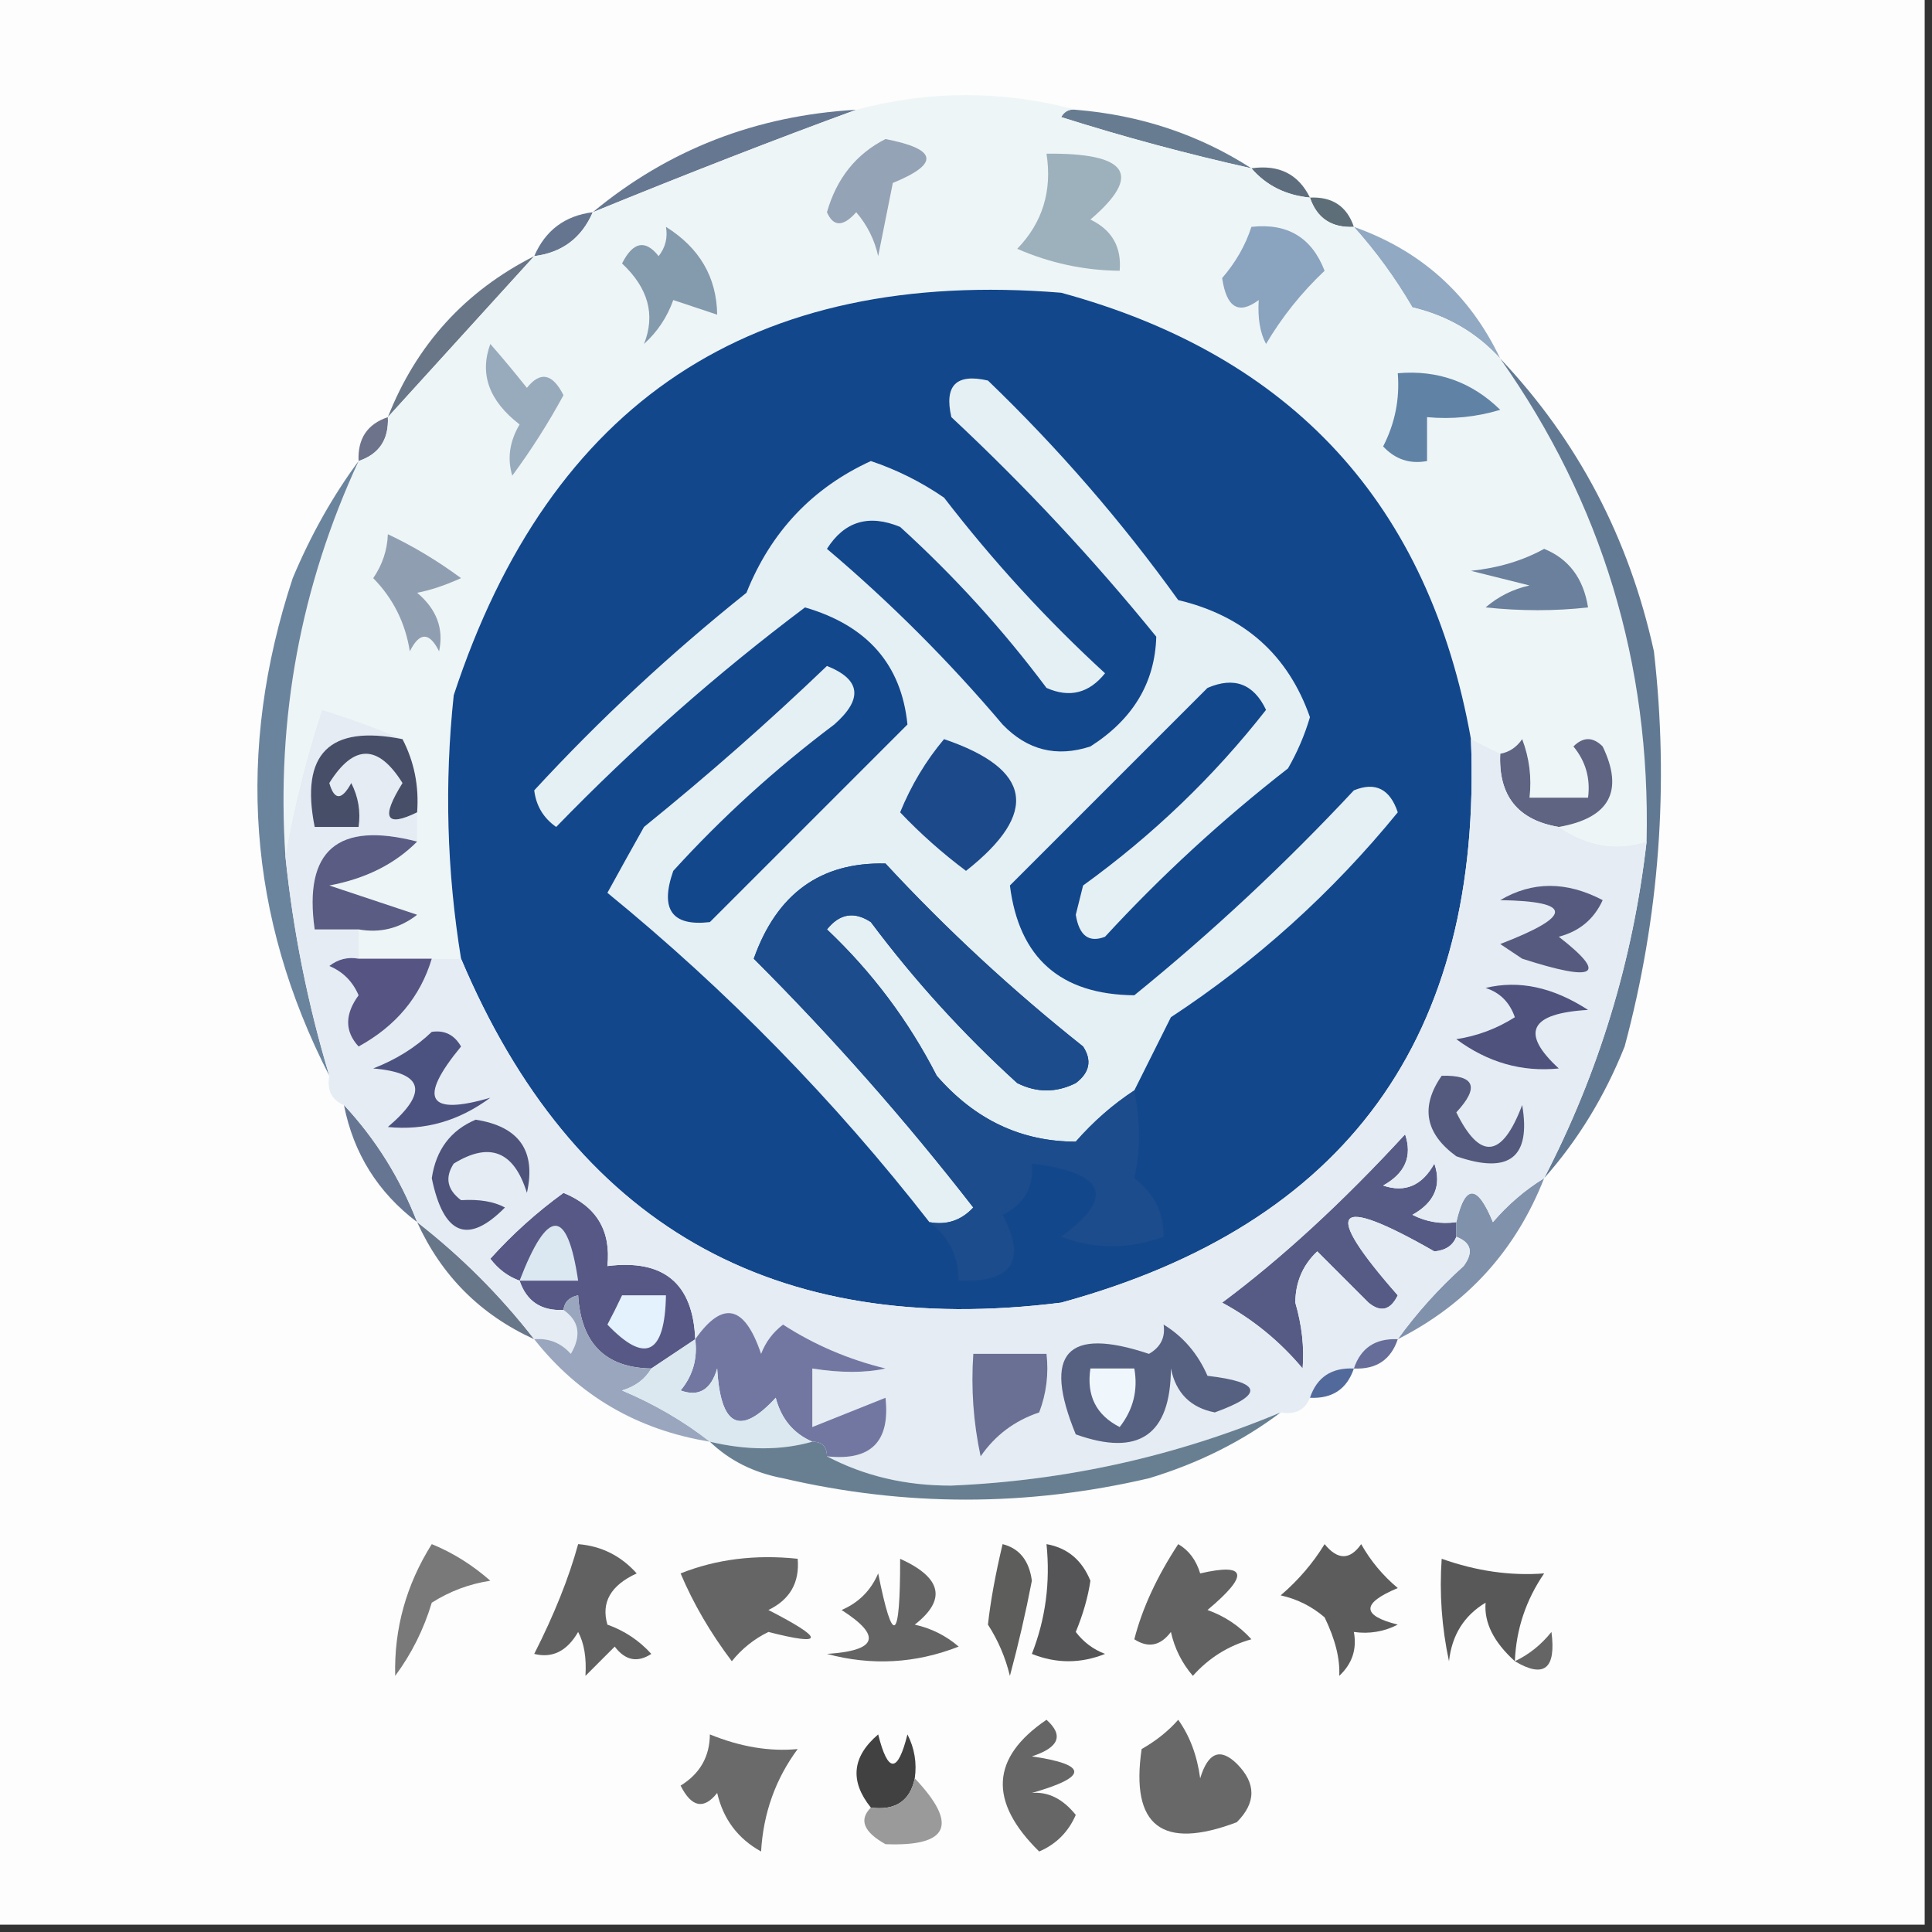 <?xml version="1.0" encoding="UTF-8"?>
<!DOCTYPE svg PUBLIC "-//W3C//DTD SVG 1.1//EN" "http://www.w3.org/Graphics/SVG/1.1/DTD/svg11.dtd">
<svg xmlns="http://www.w3.org/2000/svg" version="1.1" width="132px" height="132px" style="shape-rendering:geometricPrecision; text-rendering:geometricPrecision; image-rendering:optimizeQuality; fill-rule:evenodd; clip-rule:evenodd" xmlns:xlink="http://www.w3.org/1999/xlink">
<rect width="100%" height="100%" fill="#333333" stroke="none"/>
<g><path style="opacity:1" fill="#fcfdfc" d="M -0.5,-0.5 C 43.5,-0.5 87.5,-0.5 131.5,-0.5C 131.5,43.5 131.5,87.5 131.5,131.5C 87.5,131.5 43.5,131.5 -0.5,131.5C -0.5,87.5 -0.5,43.5 -0.5,-0.5 Z"/></g>
<g><path style="opacity:1" fill="#667791" d="M 58.5,7.5 C 53.056,9.489 47.056,11.822 40.5,14.5C 45.651,10.223 51.651,7.89 58.5,7.5 Z"/></g>
<g><path style="opacity:1" fill="#687c91" d="M 73.5,7.5 C 77.915,7.861 81.915,9.194 85.5,11.5C 81.118,10.523 76.784,9.357 72.5,8C 72.728,7.601 73.062,7.435 73.5,7.5 Z"/></g>
<g><path style="opacity:1" fill="#5d6d7d" d="M 85.5,11.5 C 87.38,11.229 88.713,11.896 89.5,13.5C 87.847,13.34 86.514,12.674 85.5,11.5 Z"/></g>
<g><path style="opacity:1" fill="#5d6e78" d="M 89.5,13.5 C 91.027,13.427 92.027,14.094 92.5,15.5C 90.973,15.573 89.973,14.906 89.5,13.5 Z"/></g>
<g><path style="opacity:1" fill="#65758f" d="M 40.5,14.5 C 39.738,16.262 38.404,17.262 36.5,17.5C 37.262,15.738 38.596,14.738 40.5,14.5 Z"/></g>
<g><path style="opacity:1" fill="#91a9c2" d="M 92.5,15.5 C 97.089,17.124 100.423,20.124 102.5,24.5C 100.887,22.73 98.887,21.564 96.5,21C 95.335,19.008 94.002,17.175 92.5,15.5 Z"/></g>
<g><path style="opacity:1" fill="#687688" d="M 36.5,17.5 C 33.138,21.192 29.805,24.859 26.5,28.5C 28.442,23.559 31.775,19.892 36.5,17.5 Z"/></g>
<g><path style="opacity:1" fill="#6e738c" d="M 26.5,28.5 C 26.573,30.027 25.906,31.027 24.5,31.5C 24.427,29.973 25.094,28.973 26.5,28.5 Z"/></g>
<g><path style="opacity:1" fill="#eef5f7" d="M 58.5,7.5 C 63.5,6.167 68.5,6.167 73.5,7.5C 73.062,7.435 72.728,7.601 72.5,8C 76.784,9.357 81.118,10.523 85.5,11.5C 86.514,12.674 87.847,13.34 89.5,13.5C 89.973,14.906 90.973,15.573 92.5,15.5C 94.002,17.175 95.335,19.008 96.5,21C 98.887,21.564 100.887,22.73 102.5,24.5C 109.444,34.338 112.778,45.338 112.5,57.5C 110.444,58.161 108.444,57.828 106.5,56.5C 109.966,55.891 110.966,54.058 109.5,51C 108.833,50.333 108.167,50.333 107.5,51C 108.337,52.011 108.67,53.178 108.5,54.5C 107.167,54.5 105.833,54.5 104.5,54.5C 104.657,53.127 104.49,51.793 104,50.5C 103.617,51.056 103.117,51.389 102.5,51.5C 101.833,51.167 101.167,50.833 100.5,50.5C 97.637,34.467 88.303,24.301 72.5,20C 51.419,18.287 37.585,27.454 31,47.5C 30.359,53.528 30.526,59.528 31.5,65.5C 30.833,65.5 30.167,65.5 29.5,65.5C 27.833,65.5 26.167,65.5 24.5,65.5C 24.5,64.833 24.5,64.167 24.5,63.5C 25.978,63.762 27.311,63.429 28.5,62.5C 26.5,61.833 24.5,61.167 22.5,60.5C 24.975,60.036 26.975,59.036 28.5,57.5C 28.5,56.833 28.5,56.167 28.5,55.5C 28.634,53.709 28.301,52.042 27.5,50.5C 25.782,49.776 23.948,49.109 22,48.5C 20.916,51.834 20.082,55.168 19.5,58.5C 18.873,49.057 20.539,40.057 24.5,31.5C 25.906,31.027 26.573,30.027 26.5,28.5C 29.805,24.859 33.138,21.192 36.5,17.5C 38.404,17.262 39.738,16.262 40.5,14.5C 47.056,11.822 53.056,9.489 58.5,7.5 Z"/></g>
<g><path style="opacity:1" fill="#6082a5" d="M 95.5,25.5 C 98.226,25.264 100.559,26.097 102.5,28C 100.866,28.494 99.199,28.66 97.5,28.5C 97.5,29.5 97.5,30.5 97.5,31.5C 96.325,31.719 95.325,31.386 94.5,30.5C 95.309,28.929 95.643,27.262 95.5,25.5 Z"/></g>
<g><path style="opacity:1" fill="#98abbd" d="M 33.5,23.5 C 34.315,24.429 35.148,25.429 36,26.5C 36.914,25.346 37.747,25.513 38.5,27C 37.458,28.918 36.291,30.751 35,32.5C 34.647,31.328 34.813,30.162 35.5,29C 33.414,27.393 32.747,25.559 33.5,23.5 Z"/></g>
<g><path style="opacity:1" fill="#849aad" d="M 45.5,15.5 C 47.796,16.937 48.963,18.937 49,21.5C 48,21.167 47,20.833 46,20.5C 45.581,21.672 44.915,22.672 44,23.5C 44.794,21.514 44.294,19.681 42.5,18C 43.253,16.513 44.086,16.346 45,17.5C 45.464,16.906 45.631,16.239 45.5,15.5 Z"/></g>
<g><path style="opacity:1" fill="#8aa3be" d="M 85.5,15.5 C 87.958,15.227 89.625,16.227 90.5,18.5C 88.926,19.984 87.593,21.651 86.5,23.5C 86.089,22.738 85.923,21.738 86,20.5C 84.633,21.524 83.799,21.024 83.5,19C 84.43,17.923 85.096,16.756 85.5,15.5 Z"/></g>
<g><path style="opacity:1" fill="#9db1bc" d="M 71.5,10.5 C 77.082,10.44 78.082,11.94 74.5,15C 75.973,15.71 76.64,16.876 76.5,18.5C 74.073,18.477 71.74,17.977 69.5,17C 71.229,15.211 71.896,13.044 71.5,10.5 Z"/></g>
<g><path style="opacity:1" fill="#94a3b5" d="M 60.5,9.5 C 64.051,10.185 64.217,11.185 61,12.5C 60.667,14.167 60.333,15.833 60,17.5C 59.751,16.376 59.251,15.376 58.5,14.5C 57.604,15.506 56.938,15.506 56.5,14.5C 57.16,12.185 58.493,10.519 60.5,9.5 Z"/></g>
<g><path style="opacity:1" fill="#627993" d="M 102.5,24.5 C 107.799,30.093 111.299,36.76 113,44.5C 114.045,53.642 113.379,62.642 111,71.5C 109.643,74.898 107.81,77.898 105.5,80.5C 109.241,73.276 111.574,65.609 112.5,57.5C 112.778,45.338 109.444,34.338 102.5,24.5 Z"/></g>
<g><path style="opacity:1" fill="#12478c" d="M 100.5,50.5 C 101.304,70.844 91.971,83.677 72.5,89C 52.827,91.468 39.16,83.635 31.5,65.5C 30.526,59.528 30.359,53.528 31,47.5C 37.585,27.454 51.419,18.287 72.5,20C 88.303,24.301 97.637,34.467 100.5,50.5 Z"/></g>
<g><path style="opacity:1" fill="#e5f0f5" d="M 77.5,74.5 C 76.038,75.458 74.705,76.624 73.5,78C 69.775,78.003 66.609,76.503 64,73.5C 62.077,69.742 59.577,66.409 56.5,63.5C 57.365,62.417 58.365,62.251 59.5,63C 62.464,66.966 65.797,70.632 69.5,74C 70.833,74.667 72.167,74.667 73.5,74C 74.451,73.282 74.617,72.449 74,71.5C 69.147,67.645 64.647,63.478 60.5,59C 56.078,58.888 53.078,61.054 51.5,65.5C 56.872,70.87 61.872,76.537 66.5,82.5C 65.675,83.386 64.675,83.719 63.5,83.5C 57.027,75.193 49.694,67.693 41.5,61C 42.317,59.51 43.15,58.01 44,56.5C 48.34,52.99 52.507,49.324 56.5,45.5C 58.815,46.421 58.982,47.754 57,49.5C 52.982,52.521 49.316,55.854 46,59.5C 45.075,62.134 45.908,63.301 48.5,63C 53,58.5 57.5,54 62,49.5C 61.589,45.406 59.256,42.739 55,41.5C 48.976,46.025 43.31,51.025 38,56.5C 37.13,55.892 36.63,55.059 36.5,54C 40.946,49.174 45.779,44.674 51,40.5C 52.667,36.334 55.501,33.334 59.5,31.5C 61.266,32.091 62.933,32.924 64.5,34C 67.855,38.352 71.521,42.352 75.5,46C 74.407,47.365 73.074,47.699 71.5,47C 68.536,43.034 65.203,39.367 61.5,36C 59.359,35.116 57.693,35.616 56.5,37.5C 60.833,41.167 64.833,45.167 68.5,49.5C 70.191,51.256 72.191,51.756 74.5,51C 77.412,49.142 78.912,46.642 79,43.5C 74.7,38.199 70.034,33.199 65,28.5C 64.5,26.333 65.333,25.5 67.5,26C 72.306,30.626 76.639,35.626 80.5,41C 85.002,42.069 88.002,44.735 89.5,49C 89.138,50.225 88.638,51.391 88,52.5C 83.481,56.022 79.314,59.855 75.5,64C 74.4,64.432 73.733,63.932 73.5,62.5C 73.667,61.833 73.833,61.167 74,60.5C 78.773,57.049 82.939,53.049 86.5,48.5C 85.652,46.717 84.319,46.217 82.5,47C 78,51.5 73.5,56 69,60.5C 69.622,65.453 72.456,67.953 77.5,68C 82.801,63.7 87.801,59.034 92.5,54C 93.965,53.399 94.965,53.899 95.5,55.5C 91.035,60.976 85.869,65.643 80,69.5C 79.153,71.193 78.32,72.86 77.5,74.5 Z"/></g>
<g><path style="opacity:1" fill="#8f9fb1" d="M 26.5,36.5 C 28.213,37.305 29.879,38.305 31.5,39.5C 30.397,39.998 29.397,40.331 28.5,40.5C 29.833,41.62 30.333,42.953 30,44.5C 29.333,43.167 28.667,43.167 28,44.5C 27.696,42.559 26.863,40.893 25.5,39.5C 26.127,38.583 26.461,37.583 26.5,36.5 Z"/></g>
<g><path style="opacity:1" fill="#6a809c" d="M 105.5,37.5 C 107.185,38.184 108.185,39.517 108.5,41.5C 106.246,41.754 103.913,41.754 101.5,41.5C 102.376,40.749 103.376,40.249 104.5,40C 103.167,39.667 101.833,39.333 100.5,39C 102.382,38.802 104.048,38.302 105.5,37.5 Z"/></g>
<g><path style="opacity:1" fill="#6b849e" d="M 24.5,31.5 C 20.539,40.057 18.873,49.057 19.5,58.5C 20.025,63.6 21.025,68.6 22.5,73.5C 16.931,62.654 16.097,51.32 20,39.5C 21.237,36.552 22.737,33.885 24.5,31.5 Z"/></g>
<g><path style="opacity:1" fill="#5e6482" d="M 106.5,56.5 C 103.703,56.033 102.369,54.367 102.5,51.5C 103.117,51.389 103.617,51.056 104,50.5C 104.49,51.793 104.657,53.127 104.5,54.5C 105.833,54.5 107.167,54.5 108.5,54.5C 108.67,53.178 108.337,52.011 107.5,51C 108.167,50.333 108.833,50.333 109.5,51C 110.966,54.058 109.966,55.891 106.5,56.5 Z"/></g>
<g><path style="opacity:1" fill="#667692" d="M 23.5,75.5 C 25.664,77.822 27.331,80.489 28.5,83.5C 25.818,81.47 24.151,78.803 23.5,75.5 Z"/></g>
<g><path style="opacity:1" fill="#565b86" d="M 99.5,83.5 C 99.5,83.833 99.5,84.167 99.5,84.5C 99.265,85.097 98.765,85.43 98,85.5C 91.109,81.558 90.275,82.558 95.5,88.5C 94.998,89.521 94.332,89.688 93.5,89C 92.333,87.833 91.167,86.667 90,85.5C 89.009,86.43 88.509,87.596 88.5,89C 88.951,90.55 89.117,92.05 89,93.5C 87.442,91.641 85.609,90.141 83.5,89C 87.571,85.967 91.738,82.133 96,77.5C 96.507,78.996 96.007,80.163 94.5,81C 95.996,81.507 97.163,81.007 98,79.5C 98.507,80.996 98.007,82.163 96.5,83C 97.448,83.483 98.448,83.65 99.5,83.5 Z"/></g>
<g><path style="opacity:1" fill="#68768a" d="M 28.5,83.5 C 31.5,85.833 34.167,88.5 36.5,91.5C 32.833,89.833 30.167,87.167 28.5,83.5 Z"/></g>
<g><path style="opacity:1" fill="#575885" d="M 47.5,91.5 C 46.5,92.167 45.5,92.833 44.5,93.5C 41.365,93.452 39.698,91.785 39.5,88.5C 38.893,88.624 38.56,88.957 38.5,89.5C 36.973,89.573 35.973,88.906 35.5,87.5C 34.711,87.217 34.044,86.717 33.5,86C 35.017,84.315 36.684,82.815 38.5,81.5C 40.756,82.421 41.756,84.088 41.5,86.5C 45.349,86.019 47.349,87.686 47.5,91.5 Z"/></g>
<g><path style="opacity:1" fill="#8091ac" d="M 105.5,80.5 C 103.558,85.441 100.225,89.108 95.5,91.5C 96.793,89.704 98.293,88.037 100,86.5C 100.692,85.563 100.525,84.897 99.5,84.5C 99.5,84.167 99.5,83.833 99.5,83.5C 100.095,80.888 100.929,80.888 102,83.5C 103.039,82.29 104.206,81.29 105.5,80.5 Z"/></g>
<g><path style="opacity:1" fill="#e5ecf3" d="M 27.5,50.5 C 22.5,49.5 20.5,51.5 21.5,56.5C 22.5,56.5 23.5,56.5 24.5,56.5C 24.649,55.448 24.483,54.448 24,53.5C 23.346,54.696 22.846,54.696 22.5,53.5C 24.167,50.833 25.833,50.833 27.5,53.5C 26.012,55.886 26.345,56.552 28.5,55.5C 28.5,56.167 28.5,56.833 28.5,57.5C 23.069,56.094 20.735,58.094 21.5,63.5C 22.5,63.5 23.5,63.5 24.5,63.5C 24.5,64.167 24.5,64.833 24.5,65.5C 23.761,65.369 23.094,65.536 22.5,66C 23.428,66.388 24.095,67.055 24.5,68C 23.548,69.3 23.548,70.467 24.5,71.5C 27.054,70.101 28.72,68.101 29.5,65.5C 30.167,65.5 30.833,65.5 31.5,65.5C 39.16,83.635 52.827,91.468 72.5,89C 91.971,83.677 101.304,70.844 100.5,50.5C 101.167,50.833 101.833,51.167 102.5,51.5C 102.369,54.367 103.703,56.033 106.5,56.5C 108.444,57.828 110.444,58.161 112.5,57.5C 111.574,65.609 109.241,73.276 105.5,80.5C 104.206,81.29 103.039,82.29 102,83.5C 100.929,80.888 100.095,80.888 99.5,83.5C 98.448,83.65 97.448,83.483 96.5,83C 98.007,82.163 98.507,80.996 98,79.5C 97.163,81.007 95.996,81.507 94.5,81C 96.007,80.163 96.507,78.996 96,77.5C 91.738,82.133 87.571,85.967 83.5,89C 85.609,90.141 87.442,91.641 89,93.5C 89.117,92.05 88.951,90.55 88.5,89C 88.509,87.596 89.009,86.43 90,85.5C 91.167,86.667 92.333,87.833 93.5,89C 94.332,89.688 94.998,89.521 95.5,88.5C 90.275,82.558 91.109,81.558 98,85.5C 98.765,85.43 99.265,85.097 99.5,84.5C 100.525,84.897 100.692,85.563 100,86.5C 98.293,88.037 96.793,89.704 95.5,91.5C 93.973,91.427 92.973,92.094 92.5,93.5C 90.973,93.427 89.973,94.094 89.5,95.5C 89.158,96.338 88.492,96.672 87.5,96.5C 80.329,99.5 72.829,101.167 65,101.5C 61.884,101.511 59.051,100.845 56.5,99.5C 59.5,99.833 60.833,98.5 60.5,95.5C 58.833,96.167 57.167,96.833 55.5,97.5C 55.5,96.167 55.5,94.833 55.5,93.5C 57.446,93.807 59.112,93.807 60.5,93.5C 57.968,92.881 55.635,91.881 53.5,90.5C 52.808,91.025 52.308,91.692 52,92.5C 50.876,89.158 49.376,88.825 47.5,91.5C 47.349,87.686 45.349,86.019 41.5,86.5C 41.756,84.088 40.756,82.421 38.5,81.5C 36.684,82.815 35.017,84.315 33.5,86C 34.044,86.717 34.711,87.217 35.5,87.5C 35.973,88.906 36.973,89.573 38.5,89.5C 39.574,90.251 39.74,91.251 39,92.5C 38.329,91.748 37.496,91.414 36.5,91.5C 34.167,88.5 31.5,85.833 28.5,83.5C 27.331,80.489 25.664,77.822 23.5,75.5C 22.662,75.158 22.328,74.492 22.5,73.5C 21.025,68.6 20.025,63.6 19.5,58.5C 20.082,55.168 20.916,51.834 22,48.5C 23.948,49.109 25.782,49.776 27.5,50.5 Z"/></g>
<g><path style="opacity:1" fill="#e3f2fc" d="M 42.5,88.5 C 43.5,88.5 44.5,88.5 45.5,88.5C 45.426,92.541 44.093,93.208 41.5,90.5C 41.863,89.817 42.196,89.15 42.5,88.5 Z"/></g>
<g><path style="opacity:1" fill="#dbe8f1" d="M 35.5,87.5 C 37.426,82.497 38.759,82.497 39.5,87.5C 38.167,87.5 36.833,87.5 35.5,87.5 Z"/></g>
<g><path style="opacity:1" fill="#4d537b" d="M 32.5,76.5 C 35.473,76.965 36.64,78.632 36,81.5C 35.121,78.654 33.454,77.987 31,79.5C 30.383,80.449 30.549,81.282 31.5,82C 32.738,81.923 33.738,82.089 34.5,82.5C 31.972,85.06 30.305,84.394 29.5,80.5C 29.787,78.557 30.787,77.223 32.5,76.5 Z"/></g>
<g><path style="opacity:1" fill="#545a7d" d="M 98.5,73.5 C 100.765,73.441 101.098,74.274 99.5,76C 101.127,79.299 102.627,79.132 104,75.5C 104.611,79.088 103.111,80.254 99.5,79C 97.365,77.444 97.032,75.611 98.5,73.5 Z"/></g>
<g><path style="opacity:1" fill="#4c527f" d="M 29.5,70.5 C 30.376,70.369 31.043,70.703 31.5,71.5C 28.54,75.089 29.207,76.256 33.5,75C 31.35,76.59 29.017,77.257 26.5,77C 29.288,74.626 28.954,73.293 25.5,73C 27.066,72.392 28.4,71.558 29.5,70.5 Z"/></g>
<g><path style="opacity:1" fill="#4e527d" d="M 101.5,67.5 C 103.771,66.946 106.104,67.446 108.5,69C 104.517,69.23 103.851,70.563 106.5,73C 103.983,73.257 101.65,72.59 99.5,71C 100.938,70.781 102.271,70.281 103.5,69.5C 103.145,68.478 102.478,67.811 101.5,67.5 Z"/></g>
<g><path style="opacity:1" fill="#1c4c8b" d="M 77.5,74.5 C 77.92,76.674 77.92,78.674 77.5,80.5C 78.853,81.524 79.52,82.857 79.5,84.5C 77.105,85.364 74.771,85.364 72.5,84.5C 76.224,81.79 75.557,80.124 70.5,79.5C 70.64,81.124 69.973,82.29 68.5,83C 70.161,86.15 69.161,87.65 65.5,87.5C 65.473,85.801 64.806,84.467 63.5,83.5C 64.675,83.719 65.675,83.386 66.5,82.5C 61.872,76.537 56.872,70.87 51.5,65.5C 53.078,61.054 56.078,58.888 60.5,59C 64.647,63.478 69.147,67.645 74,71.5C 74.617,72.449 74.451,73.282 73.5,74C 72.167,74.667 70.833,74.667 69.5,74C 65.797,70.632 62.464,66.966 59.5,63C 58.365,62.251 57.365,62.417 56.5,63.5C 59.577,66.409 62.077,69.742 64,73.5C 66.609,76.503 69.775,78.003 73.5,78C 74.705,76.624 76.038,75.458 77.5,74.5 Z"/></g>
<g><path style="opacity:1" fill="#555483" d="M 24.5,65.5 C 26.167,65.5 27.833,65.5 29.5,65.5C 28.72,68.101 27.054,70.101 24.5,71.5C 23.548,70.467 23.548,69.3 24.5,68C 24.095,67.055 23.428,66.388 22.5,66C 23.094,65.536 23.761,65.369 24.5,65.5 Z"/></g>
<g><path style="opacity:1" fill="#565a7e" d="M 102.5,61.5 C 104.693,60.203 107.027,60.203 109.5,61.5C 108.91,62.799 107.91,63.632 106.5,64C 109.877,66.625 109.044,67.125 104,65.5C 103.5,65.167 103,64.833 102.5,64.5C 107.492,62.579 107.492,61.579 102.5,61.5 Z"/></g>
<g><path style="opacity:1" fill="#5a5c83" d="M 28.5,57.5 C 26.975,59.036 24.975,60.036 22.5,60.5C 24.5,61.167 26.5,61.833 28.5,62.5C 27.311,63.429 25.978,63.762 24.5,63.5C 23.5,63.5 22.5,63.5 21.5,63.5C 20.735,58.094 23.069,56.094 28.5,57.5 Z"/></g>
<g><path style="opacity:1" fill="#1c498a" d="M 64.5,50.5 C 70.52,52.547 71.02,55.547 66,59.5C 64.365,58.274 62.865,56.941 61.5,55.5C 62.26,53.64 63.26,51.973 64.5,50.5 Z"/></g>
<g><path style="opacity:1" fill="#474e68" d="M 27.5,50.5 C 28.301,52.042 28.634,53.709 28.5,55.5C 26.345,56.552 26.012,55.886 27.5,53.5C 25.833,50.833 24.167,50.833 22.5,53.5C 22.846,54.696 23.346,54.696 24,53.5C 24.483,54.448 24.649,55.448 24.5,56.5C 23.5,56.5 22.5,56.5 21.5,56.5C 20.5,51.5 22.5,49.5 27.5,50.5 Z"/></g>
<g><path style="opacity:1" fill="#99a6be" d="M 38.5,89.5 C 38.56,88.957 38.893,88.624 39.5,88.5C 39.698,91.785 41.365,93.452 44.5,93.5C 44.083,94.222 43.416,94.722 42.5,95C 44.727,95.941 46.727,97.108 48.5,98.5C 43.55,97.695 39.55,95.362 36.5,91.5C 37.496,91.414 38.329,91.748 39,92.5C 39.74,91.251 39.574,90.251 38.5,89.5 Z"/></g>
<g><path style="opacity:1" fill="#566081" d="M 79.5,90.5 C 80.837,91.315 81.837,92.481 82.5,94C 86.223,94.434 86.389,95.268 83,96.5C 81.347,96.18 80.347,95.18 80,93.5C 79.978,98.044 77.812,99.544 73.5,98C 71.216,92.453 72.882,90.619 78.5,92.5C 79.297,92.043 79.631,91.376 79.5,90.5 Z"/></g>
<g><path style="opacity:1" fill="#666d98" d="M 95.5,91.5 C 95.027,92.906 94.027,93.573 92.5,93.5C 92.973,92.094 93.973,91.427 95.5,91.5 Z"/></g>
<g><path style="opacity:1" fill="#7277a2" d="M 56.5,99.5 C 56.5,98.833 56.167,98.5 55.5,98.5C 54.21,97.942 53.377,96.942 53,95.5C 50.563,98.149 49.23,97.483 49,93.5C 48.577,94.956 47.744,95.456 46.5,95C 47.337,93.989 47.67,92.822 47.5,91.5C 49.376,88.825 50.876,89.158 52,92.5C 52.308,91.692 52.808,91.025 53.5,90.5C 55.635,91.881 57.968,92.881 60.5,93.5C 59.112,93.807 57.446,93.807 55.5,93.5C 55.5,94.833 55.5,96.167 55.5,97.5C 57.167,96.833 58.833,96.167 60.5,95.5C 60.833,98.5 59.5,99.833 56.5,99.5 Z"/></g>
<g><path style="opacity:1" fill="#eff7fd" d="M 74.5,93.5 C 75.5,93.5 76.5,93.5 77.5,93.5C 77.762,94.978 77.429,96.311 76.5,97.5C 74.889,96.68 74.222,95.346 74.5,93.5 Z"/></g>
<g><path style="opacity:1" fill="#526a9b" d="M 92.5,93.5 C 92.027,94.906 91.027,95.573 89.5,95.5C 89.973,94.094 90.973,93.427 92.5,93.5 Z"/></g>
<g><path style="opacity:1" fill="#dbe8f0" d="M 47.5,91.5 C 47.67,92.822 47.337,93.989 46.5,95C 47.744,95.456 48.577,94.956 49,93.5C 49.23,97.483 50.563,98.149 53,95.5C 53.377,96.942 54.21,97.942 55.5,98.5C 53.374,99.103 51.041,99.103 48.5,98.5C 46.727,97.108 44.727,95.941 42.5,95C 43.416,94.722 44.083,94.222 44.5,93.5C 45.5,92.833 46.5,92.167 47.5,91.5 Z"/></g>
<g><path style="opacity:1" fill="#697093" d="M 66.5,92.5 C 68.167,92.5 69.833,92.5 71.5,92.5C 71.657,93.873 71.49,95.207 71,96.5C 69.324,97.061 67.991,98.061 67,99.5C 66.503,97.19 66.337,94.857 66.5,92.5 Z"/></g>
<g><path style="opacity:1" fill="#687f92" d="M 87.5,96.5 C 84.872,98.481 81.872,99.981 78.5,101C 70.162,102.945 61.828,102.945 53.5,101C 51.509,100.626 49.842,99.793 48.5,98.5C 51.041,99.103 53.374,99.103 55.5,98.5C 56.167,98.5 56.5,98.833 56.5,99.5C 59.051,100.845 61.884,101.511 65,101.5C 72.829,101.167 80.329,99.5 87.5,96.5 Z"/></g>
<g><path style="opacity:1" fill="#797979" d="M 29.5,105.5 C 30.931,106.082 32.264,106.915 33.5,108C 32.062,108.219 30.729,108.719 29.5,109.5C 28.948,111.333 28.114,113 27,114.5C 26.92,111.275 27.753,108.275 29.5,105.5 Z"/></g>
<g><path style="opacity:1" fill="#585858" d="M 103.5,113.5 C 102.053,112.193 101.387,110.859 101.5,109.5C 100.029,110.381 99.196,111.714 99,113.5C 98.503,111.19 98.337,108.857 98.5,106.5C 100.871,107.342 103.204,107.676 105.5,107.5C 104.253,109.323 103.586,111.323 103.5,113.5 Z"/></g>
<g><path style="opacity:1" fill="#656566" d="M 46.5,107.5 C 48.948,106.527 51.615,106.194 54.5,106.5C 54.64,108.124 53.973,109.29 52.5,110C 56.367,111.987 56.367,112.487 52.5,111.5C 51.522,111.977 50.689,112.643 50,113.5C 48.538,111.563 47.371,109.563 46.5,107.5 Z"/></g>
<g><path style="opacity:1" fill="#5d5d5b" d="M 68.5,105.5 C 69.649,105.791 70.316,106.624 70.5,108C 70.079,110.185 69.579,112.351 69,114.5C 68.691,113.234 68.191,112.067 67.5,111C 67.67,109.43 68.003,107.597 68.5,105.5 Z"/></g>
<g><path style="opacity:1" fill="#606160" d="M 39.5,105.5 C 41.09,105.628 42.423,106.295 43.5,107.5C 41.724,108.315 41.057,109.482 41.5,111C 42.672,111.419 43.672,112.085 44.5,113C 43.551,113.617 42.718,113.451 42,112.5C 41.333,113.167 40.667,113.833 40,114.5C 40.077,113.262 39.911,112.262 39.5,111.5C 38.742,112.811 37.742,113.311 36.5,113C 37.872,110.296 38.872,107.796 39.5,105.5 Z"/></g>
<g><path style="opacity:1" fill="#636262" d="M 80.5,105.5 C 81.222,105.918 81.722,106.584 82,107.5C 85.199,106.764 85.365,107.597 82.5,110C 83.672,110.419 84.672,111.085 85.5,112C 83.924,112.44 82.59,113.273 81.5,114.5C 80.749,113.624 80.249,112.624 80,111.5C 79.282,112.451 78.449,112.617 77.5,112C 78.04,109.893 79.04,107.726 80.5,105.5 Z"/></g>
<g><path style="opacity:1" fill="#5d5c5d" d="M 90.5,105.5 C 91.397,106.598 92.23,106.598 93,105.5C 93.645,106.646 94.478,107.646 95.5,108.5C 93.009,109.541 93.009,110.374 95.5,111C 94.552,111.483 93.552,111.649 92.5,111.5C 92.719,112.675 92.386,113.675 91.5,114.5C 91.563,113.34 91.23,112.006 90.5,110.5C 89.624,109.749 88.624,109.249 87.5,109C 88.71,107.961 89.71,106.794 90.5,105.5 Z"/></g>
<g><path style="opacity:1" fill="#656465" d="M 61.5,106.5 C 64.352,107.794 64.686,109.294 62.5,111C 63.624,111.249 64.624,111.749 65.5,112.5C 62.554,113.655 59.554,113.821 56.5,113C 59.943,112.779 60.276,111.779 57.5,110C 58.667,109.5 59.5,108.667 60,107.5C 61.008,112.541 61.508,112.208 61.5,106.5 Z"/></g>
<g><path style="opacity:1" fill="#555557" d="M 71.5,105.5 C 72.922,105.75 73.922,106.583 74.5,108C 74.335,109.117 74.002,110.284 73.5,111.5C 74.025,112.192 74.692,112.692 75.5,113C 73.833,113.667 72.167,113.667 70.5,113C 71.435,110.619 71.768,108.119 71.5,105.5 Z"/></g>
<g><path style="opacity:1" fill="#656565" d="M 103.5,113.5 C 104.458,113.047 105.292,112.381 106,111.5C 106.329,114.021 105.496,114.688 103.5,113.5 Z"/></g>
<g><path style="opacity:1" fill="#6a6a6a" d="M 48.5,118.5 C 50.585,119.35 52.585,119.684 54.5,119.5C 52.985,121.547 52.151,123.881 52,126.5C 50.415,125.624 49.415,124.291 49,122.5C 48.086,123.654 47.253,123.487 46.5,122C 47.823,121.184 48.489,120.017 48.5,118.5 Z"/></g>
<g><path style="opacity:1" fill="#414141" d="M 62.5,121.5 C 62.179,123.048 61.179,123.715 59.5,123.5C 58.045,121.69 58.212,120.023 60,118.5C 60.667,121.167 61.333,121.167 62,118.5C 62.483,119.448 62.65,120.448 62.5,121.5 Z"/></g>
<g><path style="opacity:1" fill="#666666" d="M 71.5,117.5 C 72.692,118.566 72.359,119.399 70.5,120C 74.361,120.569 74.361,121.402 70.5,122.5C 71.616,122.402 72.616,122.902 73.5,124C 72.992,125.169 72.158,126.002 71,126.5C 67.525,123.087 67.692,120.087 71.5,117.5 Z"/></g>
<g><path style="opacity:1" fill="#9a9a9a" d="M 62.5,121.5 C 65.499,124.668 64.832,126.168 60.5,126C 59.001,125.162 58.668,124.329 59.5,123.5C 61.179,123.715 62.179,123.048 62.5,121.5 Z"/></g>
<g><path style="opacity:1" fill="#686868" d="M 80.5,117.5 C 81.29,118.609 81.79,119.942 82,121.5C 82.535,119.729 83.369,119.396 84.5,120.5C 85.833,121.833 85.833,123.167 84.5,124.5C 79.396,126.429 77.229,124.763 78,119.5C 78.995,118.934 79.828,118.267 80.5,117.5 Z"/></g>
</svg>
